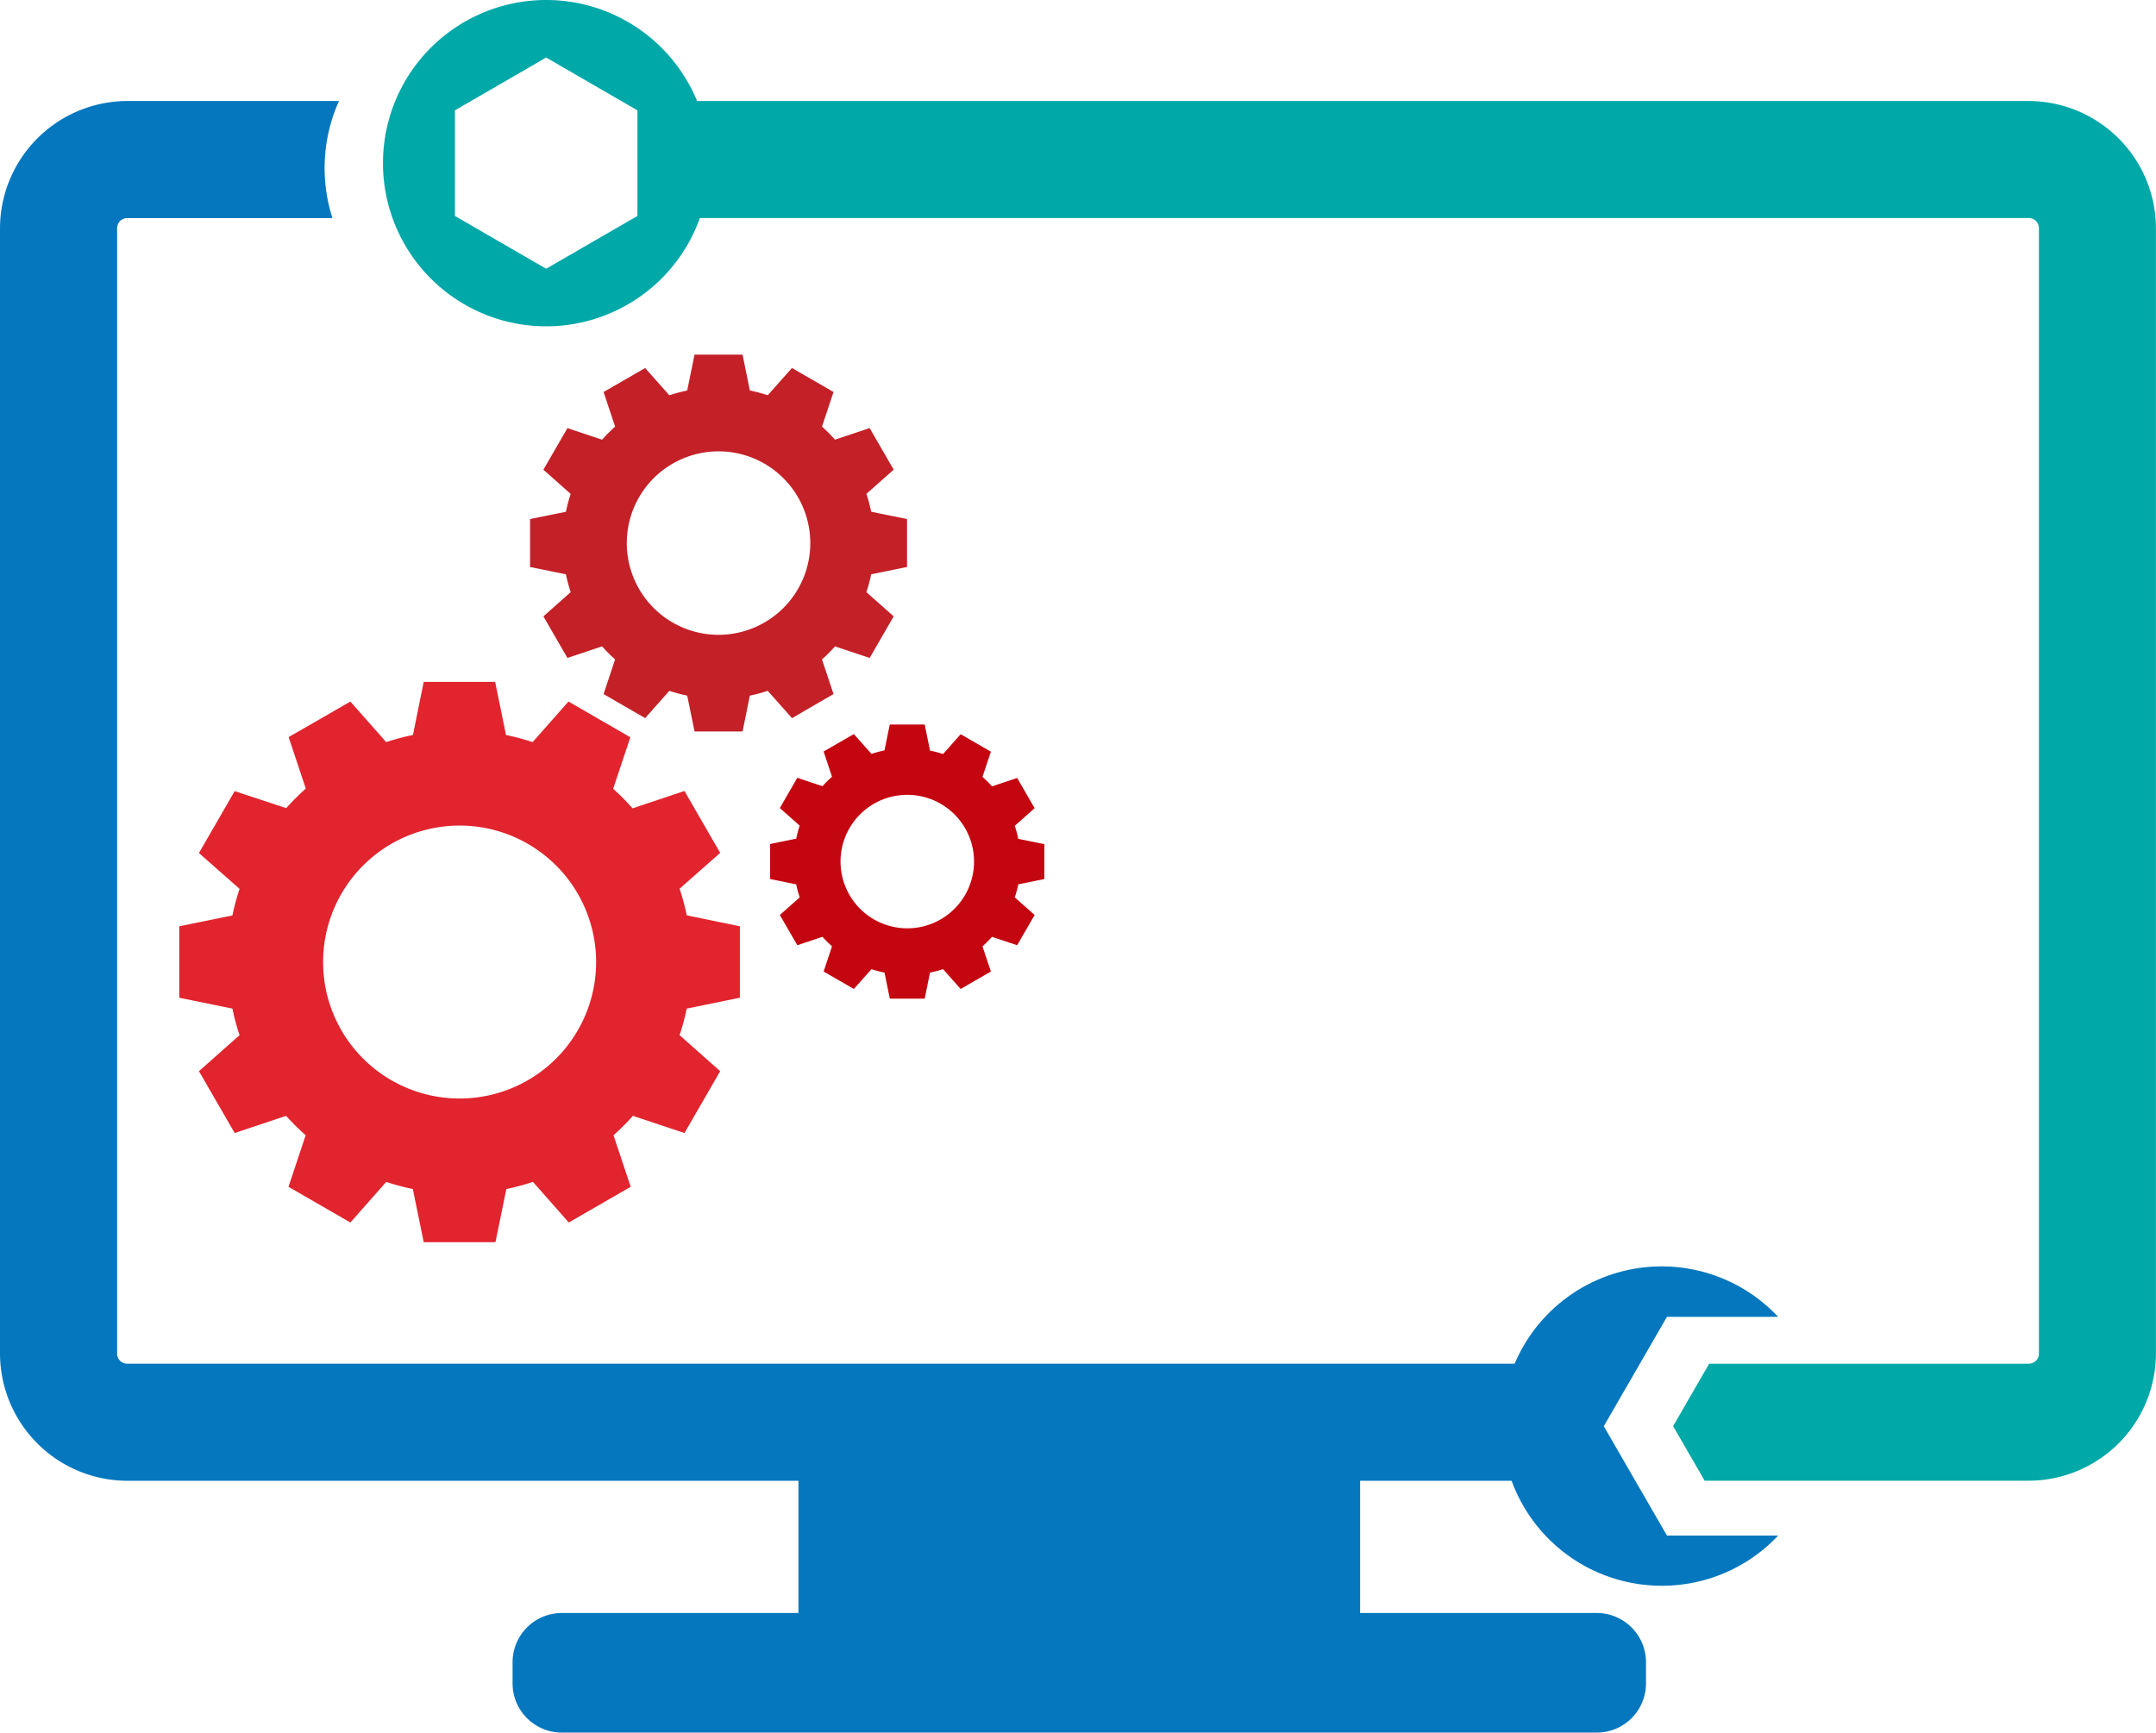 <svg xmlns="http://www.w3.org/2000/svg" viewBox="0 0 661.47 531.7"><defs><style>.cls-1{fill:#00a8a8;}.cls-1,.cls-2,.cls-3,.cls-4,.cls-5{fill-rule:evenodd;}.cls-2{fill:#0577be;}.cls-3{fill:#e1242e;}.cls-4{fill:#c42028;}.cls-5{fill:#c40610;}</style></defs><g id="Слой_2" data-name="Слой 2"><g id="Слой_1-2" data-name="Слой 1"><path class="cls-1" d="M195.38,31H622.45a39.13,39.13,0,0,1,39,39V415.4a39.12,39.12,0,0,1-39,39H523l-9.68-16.75L523,420.89l1.39-2.4h98.07a3.1,3.1,0,0,0,3.09-3.09V70a3.1,3.1,0,0,0-3.09-3.09H197.33a50.18,50.18,0,0,0-2-35.93Z"/><path class="cls-2" d="M39,31h65a50.18,50.18,0,0,0-2,35.93H39A3.1,3.1,0,0,0,35.93,70V415.4A3.1,3.1,0,0,0,39,418.49H486.1a49.15,49.15,0,0,0-1,35.93H39a39.13,39.13,0,0,1-39-39V70A39.14,39.14,0,0,1,39,31Z"/><polygon class="cls-2" points="244.97 437.04 417.29 437.04 417.29 517.4 244.97 517.4 244.97 437.04 244.97 437.04"/><path class="cls-2" d="M172.33,495h317.6A15.11,15.11,0,0,1,505,510.06v6.57a15.11,15.11,0,0,1-15.07,15.07H172.33a15.11,15.11,0,0,1-15.07-15.07v-6.57A15.11,15.11,0,0,1,172.33,495Z"/><path class="cls-3" d="M126.69,225.56,130,209.25h21.91l3.34,16.31a72,72,0,0,1,8.16,2.18l11-12.45,9.49,5.48,9.49,5.48-5.27,15.81a69.72,69.72,0,0,1,5.95,6L210,242.74l5.48,9.5,5.48,9.49-12.46,11a69,69,0,0,1,2.19,8.16L227,284.26v21.92l-16.31,3.34a71.33,71.33,0,0,1-2.19,8.15l12.46,11.05-5.48,9.49L210,347.7l-15.82-5.27a69.6,69.6,0,0,1-5.95,5.95l5.27,15.82L184,369.68l-9.49,5.48-11-12.46a72.05,72.05,0,0,1-8.16,2.19l-3.34,16.31H130l-3.34-16.31a72.05,72.05,0,0,1-8.16-2.19l-11,12.46L98,369.68l-9.49-5.48,5.27-15.82a71.2,71.2,0,0,1-6-5.95L72,347.7l-5.48-9.49-5.48-9.49,12.46-11.05a69.32,69.32,0,0,1-2.19-8.15L55,306.18V284.26l16.31-3.33a71.49,71.49,0,0,1,2.19-8.16l-12.46-11,5.48-9.49,5.48-9.5L87.82,248a72.87,72.87,0,0,1,6-6l-5.27-15.81L98,220.77l9.49-5.48,11,12.45a72,72,0,0,1,8.16-2.18ZM141,253.35a41.88,41.88,0,1,1-41.87,41.87A41.88,41.88,0,0,1,141,253.35Z"/><path class="cls-4" d="M210.84,119.83l2.25-11h14.73l2.24,11a47.49,47.49,0,0,1,5.48,1.47l7.43-8.37,6.38,3.68,6.38,3.68-3.54,10.63a48.83,48.83,0,0,1,4,4l10.63-3.55,3.68,6.38,3.69,6.38-8.38,7.43a45.55,45.55,0,0,1,1.47,5.48l11,2.24V174l-11,2.24a47.49,47.49,0,0,1-1.47,5.48l8.38,7.43-3.69,6.38-3.68,6.38-10.63-3.55a48.7,48.7,0,0,1-4,4L255.73,213l-6.38,3.68L243,220.39,235.54,212a47.49,47.49,0,0,1-5.48,1.47l-2.24,11H213.09l-2.25-11a47.49,47.49,0,0,1-5.48-1.47l-7.42,8.37-6.38-3.68L185.18,213l3.54-10.64a47.18,47.18,0,0,1-4-4l-10.63,3.55-3.69-6.38-3.68-6.38,8.37-7.43a47.46,47.46,0,0,1-1.46-5.48l-11-2.24V159.29l11-2.24a47.46,47.46,0,0,1,1.46-5.48l-8.37-7.43,3.68-6.38,3.69-6.38,10.63,3.55a48.82,48.82,0,0,1,4-4l-3.54-10.63,6.38-3.68,6.38-3.68,7.42,8.37a47.49,47.49,0,0,1,5.48-1.47Zm9.61,18.68a28.15,28.15,0,1,1-28.15,28.15,28.15,28.15,0,0,1,28.15-28.15Z"/><path class="cls-5" d="M271.35,230.34l1.63-8H283.7l1.63,8a31.68,31.68,0,0,1,4,1.07l5.4-6.09,4.64,2.67,4.64,2.68-2.58,7.74a33.3,33.3,0,0,1,2.91,2.91l7.73-2.58,2.68,4.64,2.68,4.64-6.09,5.4a35.49,35.49,0,0,1,1.07,4l8,1.63v10.71l-8,1.63a34.92,34.92,0,0,1-1.07,4l6.09,5.4-2.68,4.64-2.68,4.64-7.73-2.58a34.86,34.86,0,0,1-2.91,2.92l2.58,7.73-4.64,2.68-4.64,2.68-5.4-6.09a33.44,33.44,0,0,1-4,1.06l-1.63,8H273l-1.63-8a32.79,32.79,0,0,1-4-1.06l-5.4,6.09-4.64-2.68-4.64-2.68,2.57-7.73a36.44,36.44,0,0,1-2.91-2.92l-7.73,2.58-2.68-4.64-2.68-4.64,6.09-5.4a34.76,34.76,0,0,1-1.07-4l-8-1.64V259l8-1.63a35.49,35.49,0,0,1,1.07-4l-6.09-5.4,2.68-4.64,2.68-4.64,7.73,2.58a34.74,34.74,0,0,1,2.91-2.91l-2.57-7.74,4.64-2.68,4.64-2.67,5.4,6.09a31.08,31.08,0,0,1,4-1.07Zm7,13.58a20.48,20.48,0,1,1-20.47,20.48,20.47,20.47,0,0,1,20.47-20.48Z"/><path class="cls-2" d="M509.91,486.63a48.81,48.81,0,0,0,35.64-15.4H511.43l-9.69-16.78-9.69-16.78,9.69-16.78,9.69-16.78h34.12a49,49,0,1,0-35.64,82.52Z"/><path class="cls-1" d="M167.57,0A50.07,50.07,0,1,1,117.5,50.06,50.06,50.06,0,0,1,167.57,0Zm0,17.66,14,8.1,14,8.1V66.27l-14,8.1-14,8.1-14-8.1-14-8.1V33.86l14-8.1,14-8.1Z"/></g></g></svg>